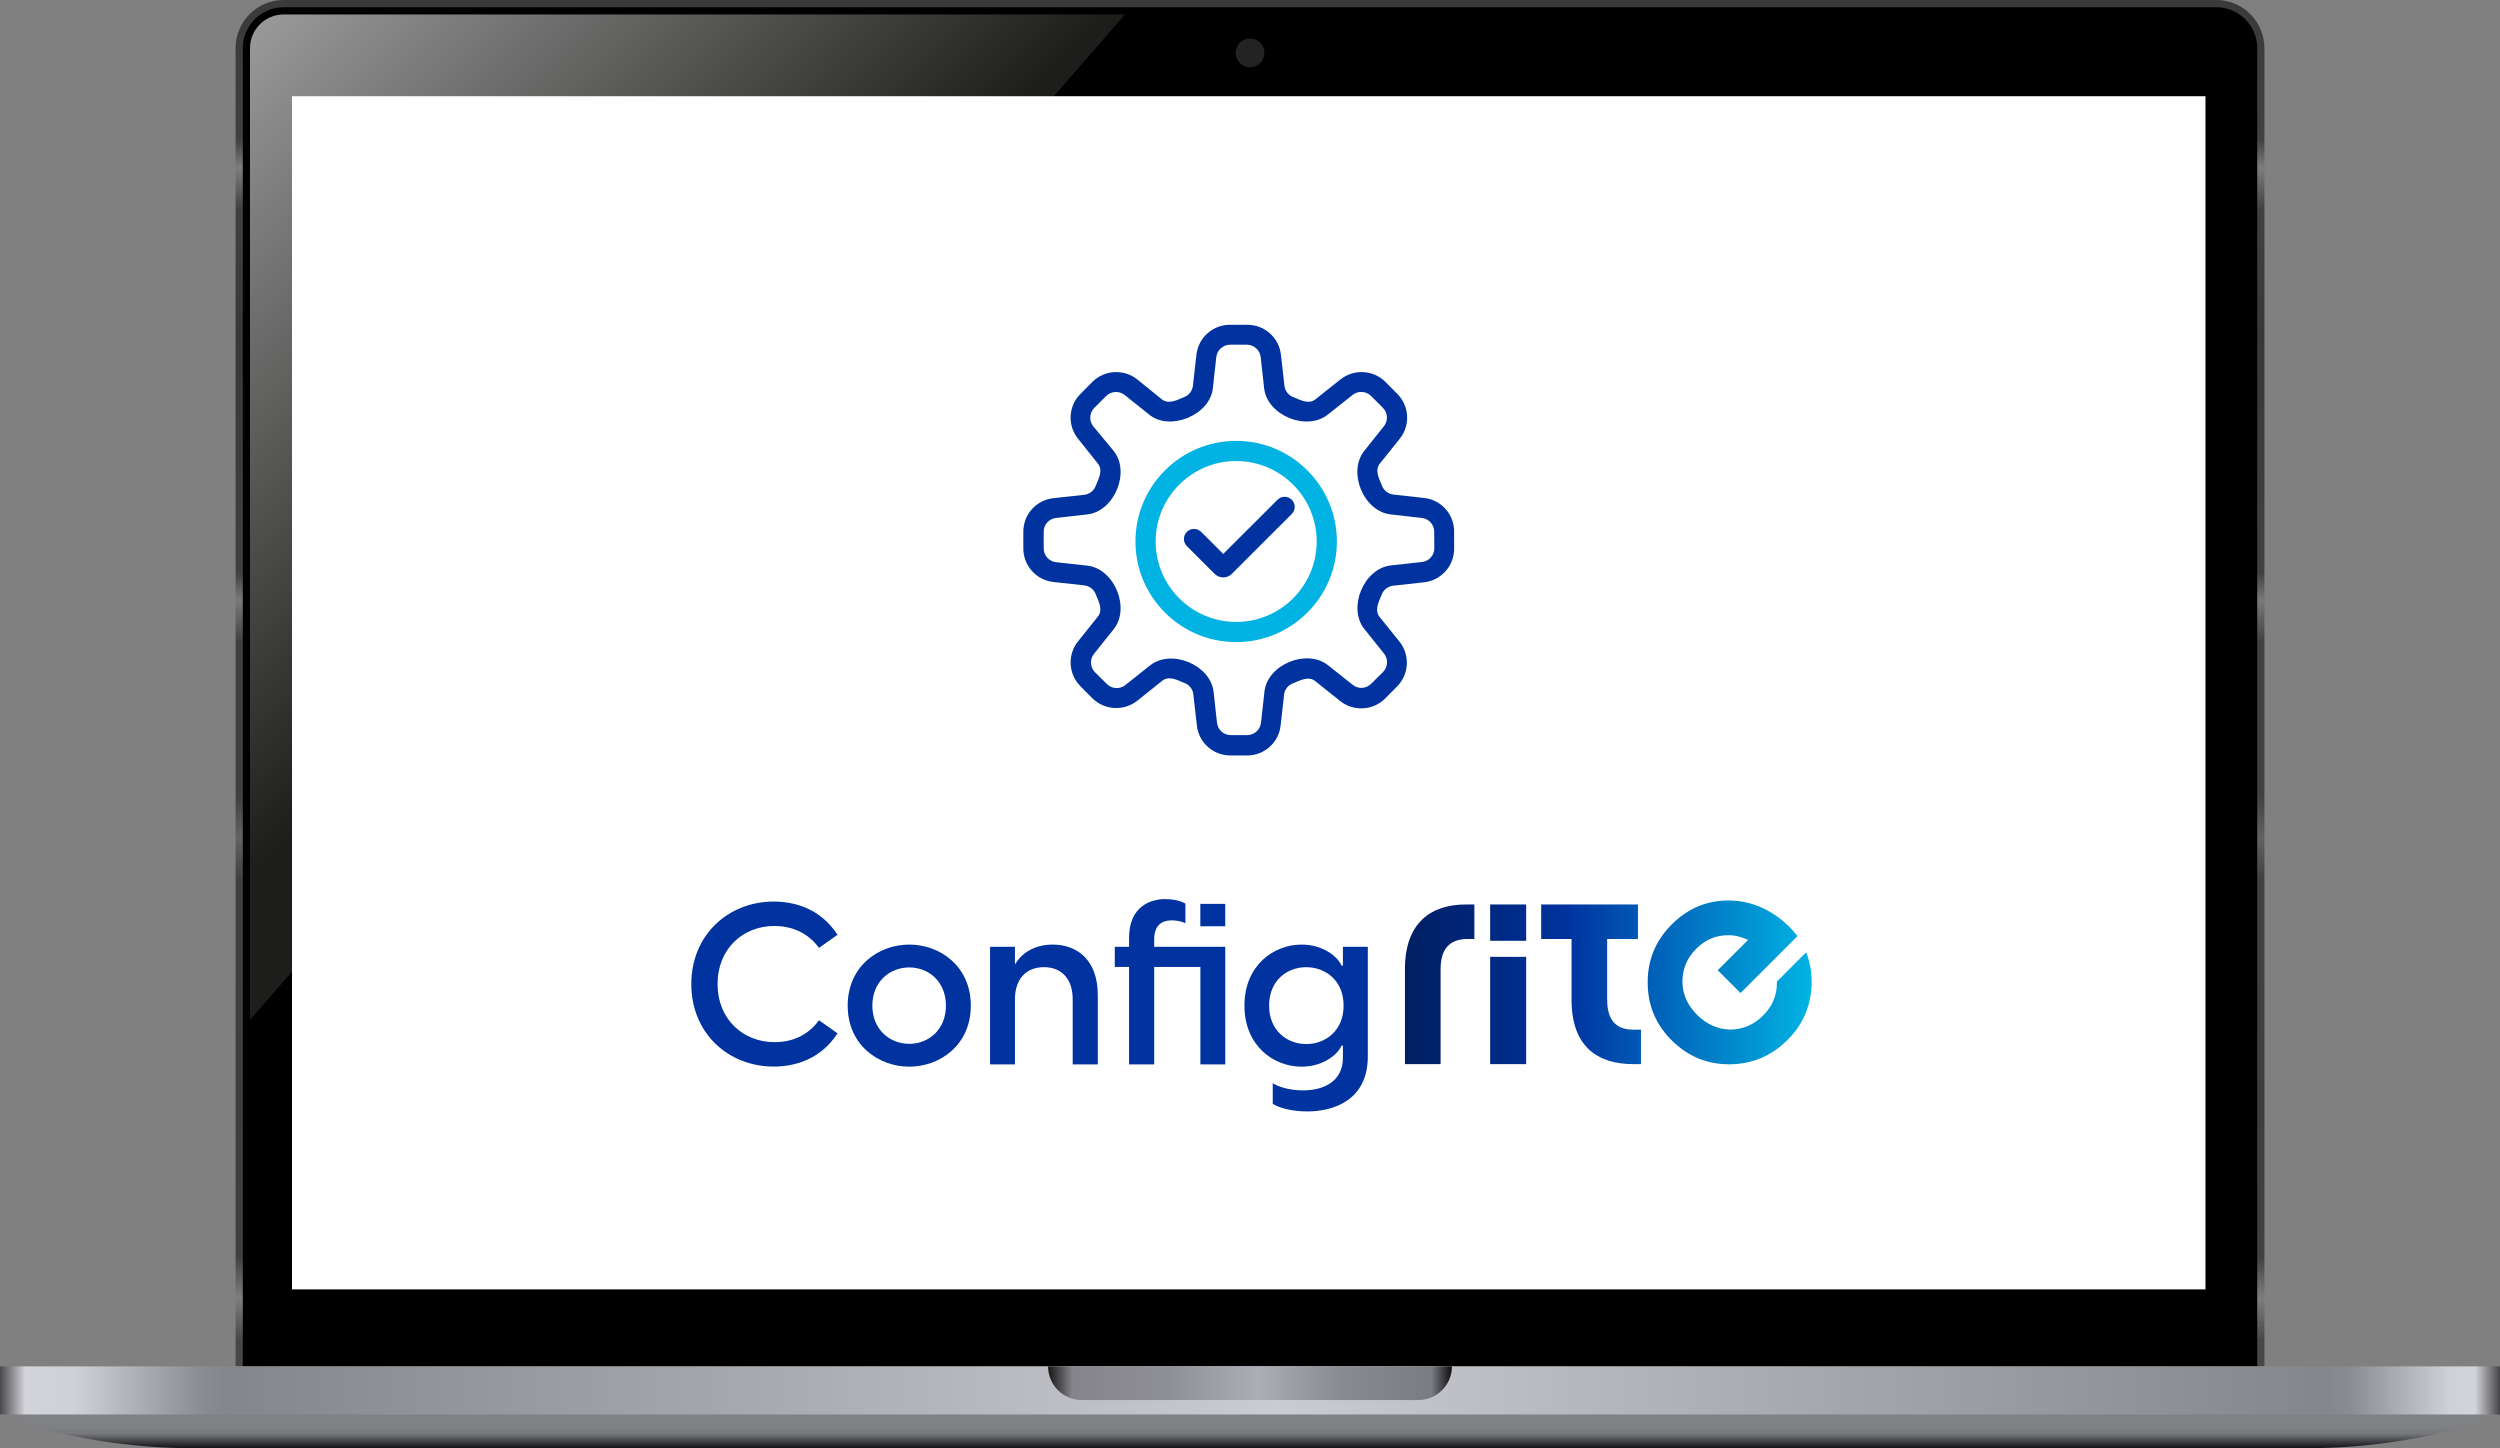 <svg xmlns="http://www.w3.org/2000/svg" width="839" height="486" viewBox="0 0 839 486" fill="none"><rect x="0" y="0" width="839" height="486" fill="#808080" stroke="none"/><g clip-path="url(#clip0_2199_4352)"><path d="M839 474.698C839 474.698 813.185 486 774.462 486C735.738 486 103.262 486 64.538 486C25.815 486 0 474.698 0 474.698L419.5 471.469L839 474.698Z" fill="url(#paint0_linear_2199_4352)"></path><path d="M95.195 0H743.807C752.713 0 759.941 7.233 759.941 16.146V458.552H79.061V16.146C79.061 7.233 86.289 0 95.195 0Z" fill="url(#paint1_linear_2199_4352)"></path><path d="M81.481 458.551V16.146C81.481 8.574 87.628 2.422 95.195 2.422H743.806C751.374 2.422 757.521 8.574 757.521 16.146V458.551H81.481Z" fill="black"></path><path d="M839 458.552H0V474.698H839V458.552Z" fill="url(#paint2_linear_2199_4352)"></path><path d="M351.734 458.552H487.265C487.265 464.784 482.199 469.854 475.971 469.854H363.029C356.801 469.854 351.734 464.784 351.734 458.552Z" fill="url(#paint3_linear_2199_4352)"></path><path d="M757.521 444.02H81.481" stroke="black" stroke-width="0.5" stroke-miterlimit="10"></path><path d="M377.55 4.844L83.9 342.299V16.146C83.9 9.914 88.967 4.844 95.195 4.844H377.55Z" fill="url(#paint4_linear_2199_4352)"></path><path d="M740.158 32.292H98V432.718H740.158V32.292Z" fill="white"></path><g clip-path="url(#clip1_2199_4352)"><path d="M477.906 167.113L467.529 165.971C465.83 165.725 464.41 164.598 463.792 162.994C462.788 160.572 461.198 157.703 463.236 155.389L469.768 147.228C473.381 142.723 472.995 136.228 468.903 132.156L464.966 128.176C460.858 124.103 454.373 123.748 449.848 127.343L441.68 133.837C439.364 135.904 436.492 134.285 434.067 133.282C432.415 132.68 431.242 131.184 431.056 129.441L429.883 119.074C429.265 113.35 424.416 109 418.641 109H412.928C407.076 108.907 402.134 113.289 401.517 119.089L400.343 129.456C400.158 131.199 398.984 132.68 397.332 133.297C394.908 134.3 392.036 135.889 389.719 133.853L381.69 127.358C377.181 123.748 370.665 124.103 366.573 128.191L362.635 132.171C358.512 136.228 358.157 142.754 361.801 147.243L368.302 155.404C370.34 157.718 368.719 160.587 367.746 163.009C367.144 164.676 365.662 165.848 363.901 166.049L353.525 167.19C347.765 167.807 343.41 172.667 343.426 178.452V184.052C343.426 189.837 347.78 194.696 353.525 195.313L363.901 196.455C365.646 196.655 367.128 197.828 367.746 199.463C368.719 201.885 370.34 204.755 368.302 207.099L361.801 215.229C358.172 219.734 358.528 226.26 362.635 230.332L366.573 234.312C370.68 238.385 377.165 238.74 381.69 235.145L389.858 228.62C392.175 226.584 395.047 228.203 397.471 229.206C399.123 229.792 400.297 231.273 400.482 233.001L401.656 243.368C402.227 249.153 407.106 253.55 412.928 253.534H418.533C424.308 253.55 429.157 249.199 429.775 243.476L430.948 233.109C431.133 231.366 432.307 229.9 433.959 229.314C436.384 228.311 439.256 226.692 441.572 228.728L449.74 235.253C454.265 238.848 460.766 238.493 464.858 234.42L468.795 230.44C472.903 226.368 473.273 219.857 469.66 215.337L463.128 207.207C461.09 204.863 462.711 202.024 463.684 199.571C464.302 197.936 465.784 196.779 467.529 196.563L477.906 195.421C483.696 194.789 488.066 189.868 488.004 184.052V178.452C488.051 172.636 483.681 167.73 477.906 167.113ZM481.365 183.975C481.38 186.35 479.589 188.356 477.211 188.603L466.834 189.744C457.662 190.716 452.134 204.06 457.94 211.172L464.472 219.333C465.954 221.184 465.815 223.868 464.132 225.55L460.148 229.484C458.48 231.165 455.809 231.32 453.956 229.823L445.787 223.328C438.623 217.528 425.266 223.02 424.339 232.184L423.197 242.55C422.934 244.911 420.942 246.7 418.564 246.7H412.928C410.627 246.638 408.712 244.895 408.434 242.628L407.292 232.261C406.319 223.128 393.039 217.574 385.844 223.406L377.675 229.9C375.822 231.381 373.151 231.242 371.483 229.561L367.499 225.627C365.816 223.946 365.662 221.261 367.159 219.41L373.691 211.249C379.497 204.122 373.969 190.747 364.797 189.821L354.42 188.68C352.058 188.417 350.266 186.427 350.266 184.052V178.452C350.251 176.076 352.042 174.071 354.42 173.824L364.797 172.651C373.969 171.726 379.497 158.381 373.691 151.254L366.912 143.093C365.43 141.242 365.569 138.558 367.252 136.876L371.236 132.896C372.919 131.246 375.575 131.091 377.428 132.557L385.597 139.082C392.514 144.883 406.18 139.329 407.045 130.196L408.187 119.83C408.465 117.469 410.473 115.68 412.851 115.68H418.456C420.819 115.695 422.81 117.485 423.088 119.83L424.231 130.196C425.158 139.36 438.514 144.883 445.679 139.082L453.91 132.557C455.747 131.076 458.419 131.215 460.102 132.865L464.086 136.845C465.769 138.527 465.923 141.211 464.425 143.062L457.893 151.254C452.118 158.381 457.616 171.71 466.788 172.651L477.164 173.824C479.527 174.071 481.334 176.076 481.318 178.452L481.349 183.975H481.365Z" fill="#0033A0"></path><path d="M414.858 215.492C396.22 215.492 381.057 200.342 381.057 181.722C381.057 163.102 396.22 147.953 414.858 147.953C433.496 147.953 448.659 163.102 448.659 181.722C448.659 200.342 433.496 215.492 414.858 215.492ZM414.858 154.725C399.957 154.725 387.835 166.835 387.835 181.722C387.835 196.609 399.957 208.719 414.858 208.719C429.759 208.719 441.881 196.609 441.881 181.722C441.881 166.835 429.759 154.725 414.858 154.725Z" fill="#01B3E3"></path><path d="M410.519 193.786C409.484 193.786 408.434 193.385 407.647 192.598L398.32 183.28C396.992 181.954 396.992 179.825 398.32 178.498C399.648 177.171 401.779 177.171 403.107 178.498L410.519 185.903L428.724 167.715C430.052 166.388 432.183 166.388 433.511 167.715C434.839 169.041 434.839 171.17 433.511 172.497L413.391 192.598C412.604 193.385 411.554 193.786 410.519 193.786Z" fill="#0033A0"></path><path d="M500.096 315.736V303.533H512.186V315.736H500.096ZM471.498 325.177V357.126H483.465V325.177C483.465 318.512 486.492 315.118 492.529 315.118H494.799V303.548H491.896C480.192 303.548 471.498 309.719 471.498 325.192V325.177ZM539.363 335.621V315.118H549.694V303.548H527.412H517.22V315.118H527.412V335.605C527.412 351.078 535.982 357.126 548.196 357.126H550.713V345.556H548.196C542.282 345.556 539.379 342.285 539.379 335.621H539.363ZM606.148 319.608L596.296 329.45C596.296 329.62 596.327 329.789 596.327 329.959C596.327 334.047 594.814 337.703 591.695 340.82C588.575 343.936 584.931 345.448 580.746 345.54C576.562 345.448 572.825 343.843 569.521 340.557C566.232 337.271 564.626 333.523 564.626 329.435C564.626 325.161 566.139 321.521 569.258 318.404C572.377 315.288 576.021 313.776 580.206 313.869C582.322 313.823 584.699 314.548 586.661 315.427L576.469 325.609L584.128 333.26L603.229 314.177C603.229 314.177 595.138 302.407 580.484 302.206C572.825 302.098 566.417 304.875 561.074 310.213C555.639 315.643 552.967 322.045 552.967 329.697C552.967 337.349 555.639 343.751 560.981 349.088C566.417 354.519 572.825 357.188 580.484 357.188C588.05 357.095 594.459 354.426 599.894 348.996C605.237 343.658 607.908 337.256 608.001 329.697C608.001 326.056 607.383 322.708 606.163 319.608H606.148ZM500.096 321.135V357.126H512.186V321.135H500.096Z" fill="url(#paint5_linear_2199_4352)"></path><path d="M232 330.268C232 313.653 244.538 302.561 259.656 302.561C266.651 302.561 275.375 304.921 281.073 313.715L274.85 318.111C270.897 312.65 265.122 310.753 259.887 310.753C249.325 310.753 240.817 318.42 240.817 330.252C240.817 342.085 249.403 349.752 259.965 349.752C265.276 349.752 270.897 347.854 274.85 342.393L281.073 346.79C275.375 355.598 266.635 357.943 259.656 357.943C244.538 357.943 232 346.867 232 330.237V330.268Z" fill="#0033A0"></path><path d="M284.486 337.487C284.486 324.205 294.894 317 305.147 317C315.4 317 325.808 324.205 325.808 337.487C325.808 350.77 315.4 357.974 305.147 357.974C294.894 357.974 284.486 350.77 284.486 337.487ZM305.147 350.307C311.602 350.307 317.454 345.602 317.454 337.487C317.454 329.373 311.602 324.668 305.147 324.668C298.692 324.668 292.763 329.373 292.763 337.487C292.763 345.602 298.692 350.307 305.147 350.307Z" fill="#0033A0"></path><path d="M332.262 317.756H340.616V323.68C342.746 320.04 346.916 317 353.308 317C361.431 317 368.426 322.091 368.426 334.001V357.218H359.995V335.358C359.995 328.447 356.196 324.575 350.344 324.575C344.491 324.575 340.616 328.447 340.616 335.358V357.218H332.262V317.756Z" fill="#0033A0"></path><path d="M391.062 301.743C393.348 301.743 395.926 302.129 397.826 303.255V309.858C396.235 309.025 394.259 308.871 393.27 308.871C389.549 308.871 387.341 310.845 387.341 315.319V317.741H411.198V357.203H402.844V324.498H387.341V357.203H378.91V324.498H374.123V317.741H378.91V314.779C378.91 303.996 386.353 301.728 391.062 301.728V301.743ZM402.829 303.332H411.183V310.845H402.829V303.332Z" fill="#0033A0"></path><path d="M427.133 370.424V363.512C428.955 364.731 432.831 365.935 437.232 365.935C444.906 365.935 450.681 362.448 450.681 355.012V350.909H450.234C448.859 354.025 443.934 357.974 436.784 357.974C427.519 357.974 417.637 351.063 417.637 337.487C417.637 323.912 427.519 317 436.784 317C443.918 317 448.859 320.95 450.234 324.051H450.681V317.756H459.035V354.565C459.035 369.143 447.717 373 438.683 373C433.742 373 429.264 371.858 427.133 370.424ZM438.375 350.384C444.752 350.384 450.913 345.988 450.913 337.487C450.913 328.987 444.752 324.591 438.375 324.591C431.997 324.591 425.913 328.987 425.913 337.487C425.913 345.988 432.059 350.384 438.375 350.384Z" fill="#0033A0"></path></g><path d="M419.501 22.605C422.174 22.605 424.341 20.436 424.341 17.761C424.341 15.086 422.174 12.917 419.501 12.917C416.827 12.917 414.66 15.086 414.66 17.761C414.66 20.436 416.827 22.605 419.501 22.605Z" fill="#232323"></path></g><defs><linearGradient id="paint0_linear_2199_4352" x1="419.5" y1="474.714" x2="419.5" y2="486.291" gradientUnits="userSpaceOnUse"><stop offset="0.36" stop-color="#808185"></stop><stop offset="0.5" stop-color="#78797D"></stop><stop offset="0.54" stop-color="#7A7B7F"></stop><stop offset="1" stop-color="#0D0C11"></stop></linearGradient><linearGradient id="paint1_linear_2199_4352" x1="419.501" y1="0" x2="419.501" y2="468.562" gradientUnits="userSpaceOnUse"><stop stop-color="#3A3A3A"></stop><stop offset="0.1" stop-color="#404040"></stop><stop offset="0.12" stop-color="#7D7D7D"></stop><stop offset="0.15" stop-color="#404040"></stop><stop offset="0.24" stop-color="#383838"></stop><stop offset="0.41" stop-color="#404040"></stop><stop offset="0.43" stop-color="#797979"></stop><stop offset="0.46" stop-color="#404040"></stop><stop offset="0.57" stop-color="#404040"></stop><stop offset="0.6" stop-color="#626262"></stop><stop offset="0.63" stop-color="#404040"></stop><stop offset="0.69" stop-color="#404040"></stop><stop offset="0.79" stop-color="#3D3D3D"></stop><stop offset="0.9" stop-color="#404040"></stop><stop offset="0.93" stop-color="#7E7E7E"></stop><stop offset="0.96" stop-color="#474747"></stop></linearGradient><linearGradient id="paint2_linear_2199_4352" x1="0" y1="466.625" x2="839" y2="466.625" gradientUnits="userSpaceOnUse"><stop stop-color="#49484D"></stop><stop offset="0.01" stop-color="#D3D4D9"></stop><stop offset="0.03" stop-color="#D0D1D6"></stop><stop offset="0.08" stop-color="#8C8D92"></stop><stop offset="0.09" stop-color="#85868B"></stop><stop offset="0.51" stop-color="#CBCCD2"></stop><stop offset="0.93" stop-color="#85868B"></stop><stop offset="0.94" stop-color="#8B8C91"></stop><stop offset="0.98" stop-color="#D0D1D6"></stop><stop offset="0.99" stop-color="#D3D4D9"></stop><stop offset="1" stop-color="#454449"></stop></linearGradient><linearGradient id="paint3_linear_2199_4352" x1="351.734" y1="464.203" x2="487.265" y2="464.203" gradientUnits="userSpaceOnUse"><stop stop-color="#161617"></stop><stop offset="0.06" stop-color="#84848A"></stop><stop offset="0.3" stop-color="#8F8F96"></stop><stop offset="0.52" stop-color="#ADADB5"></stop><stop offset="0.72" stop-color="#8A8B91"></stop><stop offset="0.95" stop-color="#7B7C81"></stop><stop offset="1" stop-color="#0D0C11"></stop></linearGradient><linearGradient id="paint4_linear_2199_4352" x1="70.331" y1="13.062" x2="217.374" y2="160" gradientUnits="userSpaceOnUse"><stop stop-color="#9E9E9E"></stop><stop offset="1" stop-color="#1D1D1B"></stop></linearGradient><linearGradient id="paint5_linear_2199_4352" x1="471.498" y1="329.697" x2="608.001" y2="329.697" gradientUnits="userSpaceOnUse"><stop stop-color="#011E62"></stop><stop offset="0.25" stop-color="#002A86"></stop><stop offset="0.4" stop-color="#0033A0"></stop><stop offset="1" stop-color="#01B3E3"></stop></linearGradient><clipPath id="clip0_2199_4352"><rect width="839" height="486" fill="white"></rect></clipPath><clipPath id="clip1_2199_4352"><rect width="376" height="264" fill="white" transform="translate(232 109)"></rect></clipPath></defs></svg>